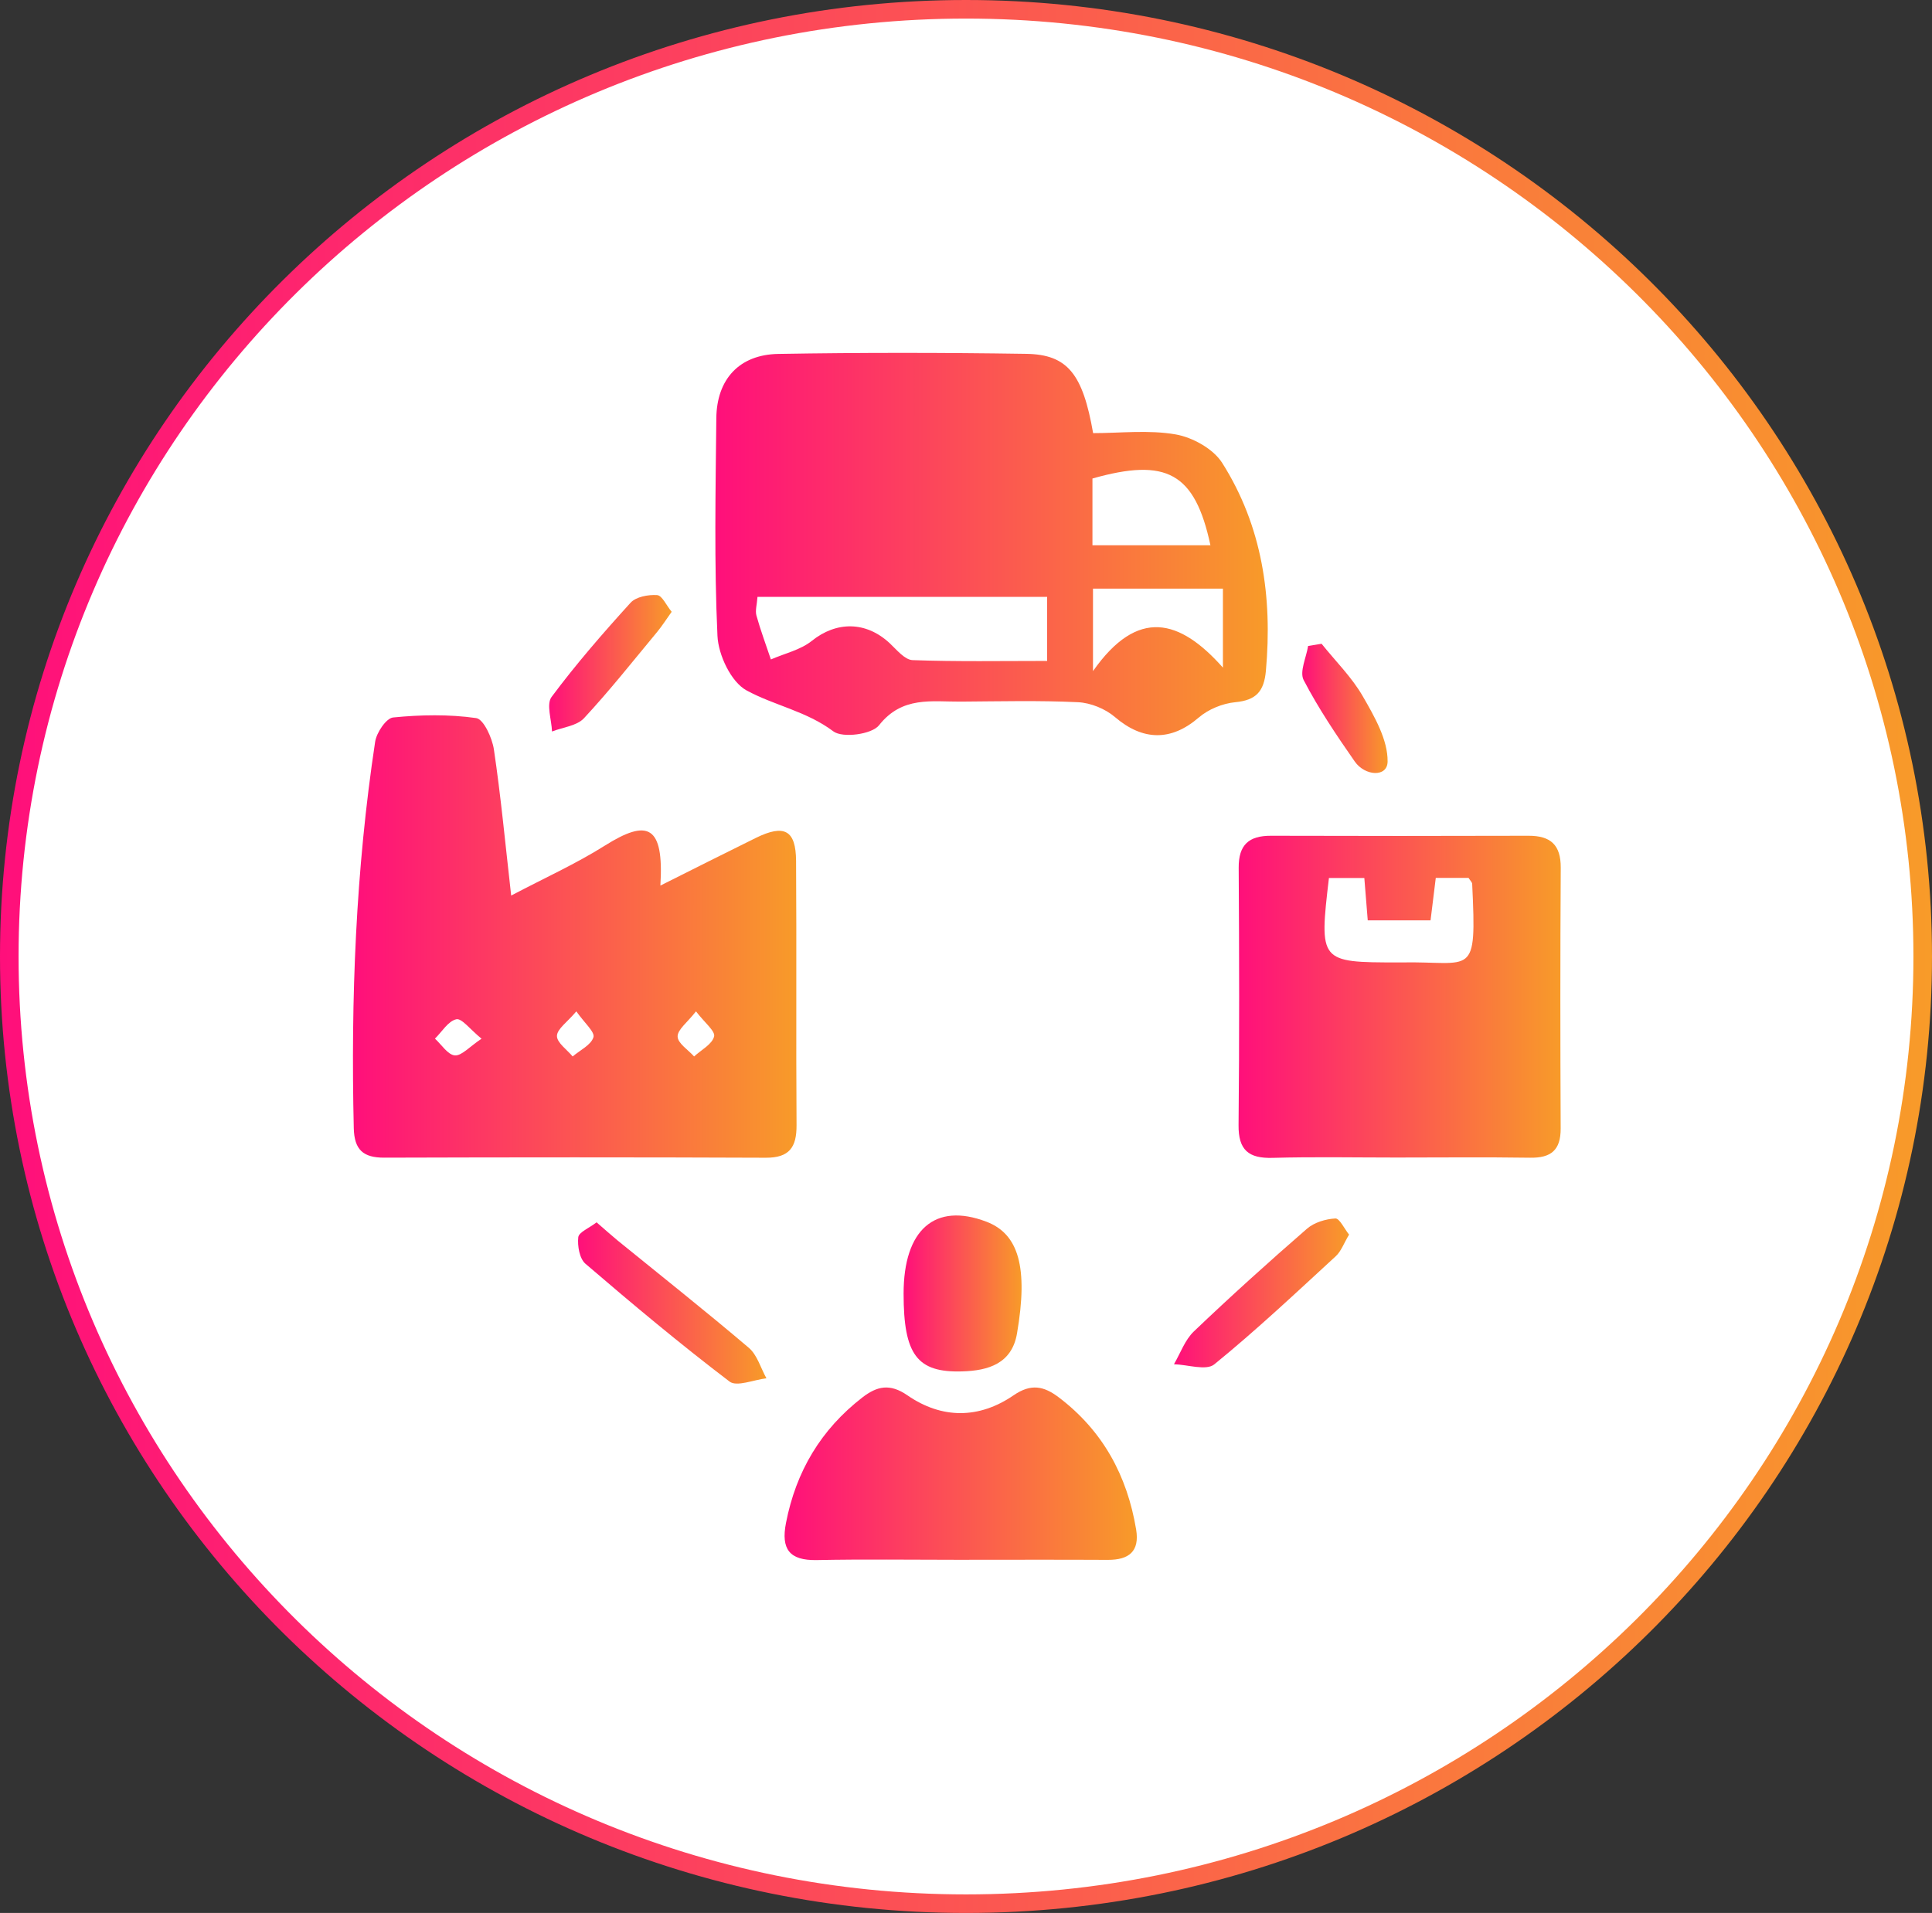 <svg width="104" height="103" viewBox="0 0 104 103" fill="none" xmlns="http://www.w3.org/2000/svg">
<rect x="0" y="0" width="104" height="103" fill="#333333" stroke="none"/>
<path d="M103.5 51.5C103.5 79.662 80.447 102.5 52 102.5C23.553 102.5 0.5 79.662 0.5 51.5C0.5 23.338 23.553 0.5 52 0.5C80.447 0.5 103.5 23.338 103.5 51.5Z" fill="white" stroke="url(#paint0_linear_3002_161)"/>
<path d="M27.517 48.219C29.325 47.267 31.014 46.505 32.565 45.527C34.856 44.087 35.748 44.416 35.549 47.682C37.357 46.776 39.024 45.935 40.695 45.112C42.218 44.365 42.842 44.694 42.853 46.354C42.886 51.095 42.846 55.84 42.878 60.582C42.886 61.773 42.492 62.343 41.218 62.336C34.373 62.307 27.528 62.311 20.686 62.332C19.553 62.336 19.073 61.91 19.044 60.748C18.881 53.776 19.149 46.834 20.195 39.934C20.271 39.443 20.791 38.667 21.162 38.631C22.645 38.483 24.168 38.455 25.633 38.664C26.034 38.722 26.492 39.728 26.586 40.349C26.957 42.843 27.192 45.35 27.517 48.219ZM25.922 55.927C25.297 55.418 24.854 54.812 24.561 54.881C24.121 54.982 23.793 55.552 23.414 55.923C23.767 56.245 24.103 56.79 24.482 56.826C24.85 56.855 25.265 56.364 25.922 55.927ZM31.024 54.455C30.537 55.036 29.989 55.4 29.981 55.776C29.974 56.14 30.523 56.515 30.826 56.883C31.223 56.544 31.818 56.266 31.945 55.848C32.031 55.563 31.461 55.079 31.024 54.455ZM37.465 54.455C37 55.054 36.466 55.44 36.477 55.812C36.484 56.176 37.047 56.526 37.364 56.883C37.747 56.53 38.332 56.23 38.44 55.808C38.516 55.519 37.927 55.061 37.465 54.455Z" fill="url(#paint1_linear_3002_161)"/>
<path d="M58.843 23.321C60.309 23.321 61.835 23.137 63.285 23.39C64.198 23.549 65.31 24.166 65.79 24.923C67.948 28.33 68.5 32.141 68.143 36.124C68.042 37.228 67.619 37.701 66.497 37.809C65.815 37.874 65.046 38.188 64.527 38.636C63.047 39.91 61.525 39.899 60.016 38.607C59.497 38.163 58.71 37.842 58.028 37.809C55.931 37.709 53.824 37.763 51.72 37.777C50.147 37.788 48.563 37.47 47.318 39.051C46.932 39.542 45.355 39.751 44.86 39.379C43.41 38.289 41.678 37.986 40.187 37.174C39.354 36.72 38.668 35.269 38.621 34.233C38.441 30.336 38.52 26.425 38.56 22.52C38.581 20.416 39.798 19.092 41.898 19.056C46.343 18.98 50.793 18.984 55.239 19.052C57.469 19.085 58.288 20.135 58.843 23.321ZM56.368 32.137C51.049 32.137 45.925 32.137 40.776 32.137C40.747 32.552 40.646 32.869 40.718 33.14C40.941 33.941 41.234 34.721 41.497 35.507C42.24 35.182 43.092 34.995 43.698 34.508C45.019 33.447 46.614 33.436 47.902 34.641C48.274 34.991 48.703 35.525 49.122 35.543C51.5 35.63 53.878 35.587 56.368 35.587C56.368 34.352 56.368 33.31 56.368 32.137ZM65.158 29.358C64.321 25.454 62.798 24.635 58.807 25.764C58.807 26.951 58.807 28.121 58.807 29.358C60.976 29.358 63.004 29.358 65.158 29.358ZM58.836 31.693C58.836 33.097 58.836 34.306 58.836 36.135C61.247 32.7 63.509 33.331 65.83 35.947C65.83 34.219 65.83 32.996 65.83 31.693C63.448 31.693 61.189 31.693 58.836 31.693Z" fill="url(#paint2_linear_3002_161)"/>
<path d="M75.163 62.325C72.944 62.325 70.721 62.281 68.505 62.343C67.213 62.379 66.658 61.924 66.672 60.578C66.719 55.959 66.708 51.34 66.679 46.721C66.672 45.484 67.228 44.996 68.419 45C73.038 45.014 77.656 45.014 82.275 45C83.466 44.996 84.022 45.487 84.015 46.721C83.986 51.402 83.99 56.078 84.011 60.758C84.018 61.928 83.492 62.353 82.366 62.335C79.962 62.299 77.563 62.325 75.163 62.325ZM71.537 47.273C71.006 51.795 71.024 51.82 75.25 51.82C75.311 51.82 75.369 51.82 75.43 51.82C79.28 51.744 79.493 52.737 79.248 47.598C79.244 47.497 79.132 47.4 79.053 47.27C78.494 47.27 77.92 47.27 77.288 47.27C77.187 48.096 77.097 48.836 77.007 49.554C75.805 49.554 74.752 49.554 73.626 49.554C73.561 48.757 73.507 48.06 73.442 47.273C72.781 47.273 72.208 47.273 71.537 47.273Z" fill="url(#paint3_linear_3002_161)"/>
<path d="M51.53 83.984C49.008 83.984 46.485 83.948 43.963 83.999C42.487 84.027 42.036 83.403 42.31 81.999C42.848 79.228 44.187 76.973 46.42 75.244C47.214 74.631 47.904 74.479 48.842 75.125C50.7 76.41 52.703 76.403 54.565 75.125C55.496 74.486 56.189 74.627 56.993 75.237C59.368 77.038 60.674 79.452 61.158 82.349C61.356 83.54 60.764 83.991 59.638 83.988C56.936 83.973 54.233 83.984 51.53 83.984Z" fill="url(#paint4_linear_3002_161)"/>
<path d="M48.641 69.654C48.641 66.2 50.333 64.728 53.094 65.778C54.837 66.439 55.356 68.239 54.746 71.797C54.468 73.421 53.202 73.8 51.798 73.84C49.362 73.915 48.641 72.938 48.641 69.654Z" fill="url(#paint5_linear_3002_161)"/>
<path d="M32.114 65.814C32.543 66.186 32.89 66.496 33.247 66.792C35.607 68.712 37.992 70.599 40.309 72.57C40.763 72.956 40.947 73.656 41.258 74.212C40.583 74.287 39.663 74.684 39.273 74.388C36.617 72.368 34.051 70.221 31.515 68.044C31.194 67.77 31.078 67.081 31.129 66.612C31.165 66.341 31.713 66.125 32.114 65.814Z" fill="url(#paint6_linear_3002_161)"/>
<path d="M72.621 66.475C72.339 66.945 72.195 67.37 71.906 67.637C69.756 69.615 67.627 71.621 65.364 73.462C64.931 73.815 63.931 73.476 63.195 73.454C63.545 72.855 63.787 72.141 64.271 71.683C66.252 69.792 68.287 67.955 70.355 66.158C70.744 65.819 71.358 65.635 71.881 65.606C72.105 65.591 72.361 66.151 72.621 66.475Z" fill="url(#paint7_linear_3002_161)"/>
<path d="M36.156 32.941C35.846 33.377 35.629 33.72 35.37 34.031C34.074 35.593 32.815 37.188 31.436 38.671C31.05 39.086 30.299 39.158 29.715 39.386C29.693 38.754 29.397 37.917 29.693 37.523C31.01 35.755 32.461 34.085 33.944 32.453C34.236 32.132 34.897 32.01 35.373 32.042C35.64 32.06 35.867 32.591 36.156 32.941Z" fill="url(#paint8_linear_3002_161)"/>
<path d="M71.141 34.662C71.895 35.604 72.776 36.47 73.367 37.502C73.992 38.588 74.71 39.837 74.695 41.006C74.684 41.865 73.476 41.789 72.927 41.002C71.942 39.588 70.971 38.144 70.177 36.618C69.943 36.17 70.318 35.402 70.416 34.781C70.661 34.742 70.899 34.702 71.141 34.662Z" fill="url(#paint9_linear_3002_161)"/>
<defs>
<linearGradient id="paint0_linear_3002_161" x1="0" y1="51.5" x2="104" y2="51.5" gradientUnits="userSpaceOnUse">
<stop stop-color="#FF0F7B"/>
<stop offset="1" stop-color="#F89B29"/>
</linearGradient>
<linearGradient id="paint1_linear_3002_161" x1="19" y1="50.425" x2="42.878" y2="50.425" gradientUnits="userSpaceOnUse">
<stop stop-color="#FF0F7B"/>
<stop offset="1" stop-color="#F89B29"/>
</linearGradient>
<linearGradient id="paint2_linear_3002_161" x1="38.508" y1="29.292" x2="68.243" y2="29.292" gradientUnits="userSpaceOnUse">
<stop stop-color="#FF0F7B"/>
<stop offset="1" stop-color="#F89B29"/>
</linearGradient>
<linearGradient id="paint3_linear_3002_161" x1="66.672" y1="53.672" x2="84.015" y2="53.672" gradientUnits="userSpaceOnUse">
<stop stop-color="#FF0F7B"/>
<stop offset="1" stop-color="#F89B29"/>
</linearGradient>
<linearGradient id="paint4_linear_3002_161" x1="42.234" y1="79.353" x2="61.196" y2="79.353" gradientUnits="userSpaceOnUse">
<stop stop-color="#FF0F7B"/>
<stop offset="1" stop-color="#F89B29"/>
</linearGradient>
<linearGradient id="paint5_linear_3002_161" x1="48.641" y1="69.644" x2="54.991" y2="69.644" gradientUnits="userSpaceOnUse">
<stop stop-color="#FF0F7B"/>
<stop offset="1" stop-color="#F89B29"/>
</linearGradient>
<linearGradient id="paint6_linear_3002_161" x1="31.117" y1="70.156" x2="41.258" y2="70.156" gradientUnits="userSpaceOnUse">
<stop stop-color="#FF0F7B"/>
<stop offset="1" stop-color="#F89B29"/>
</linearGradient>
<linearGradient id="paint7_linear_3002_161" x1="63.195" y1="69.614" x2="72.621" y2="69.614" gradientUnits="userSpaceOnUse">
<stop stop-color="#FF0F7B"/>
<stop offset="1" stop-color="#F89B29"/>
</linearGradient>
<linearGradient id="paint8_linear_3002_161" x1="29.562" y1="35.711" x2="36.156" y2="35.711" gradientUnits="userSpaceOnUse">
<stop stop-color="#FF0F7B"/>
<stop offset="1" stop-color="#F89B29"/>
</linearGradient>
<linearGradient id="paint9_linear_3002_161" x1="70.102" y1="38.142" x2="74.695" y2="38.142" gradientUnits="userSpaceOnUse">
<stop stop-color="#FF0F7B"/>
<stop offset="1" stop-color="#F89B29"/>
</linearGradient>
</defs>
</svg>

